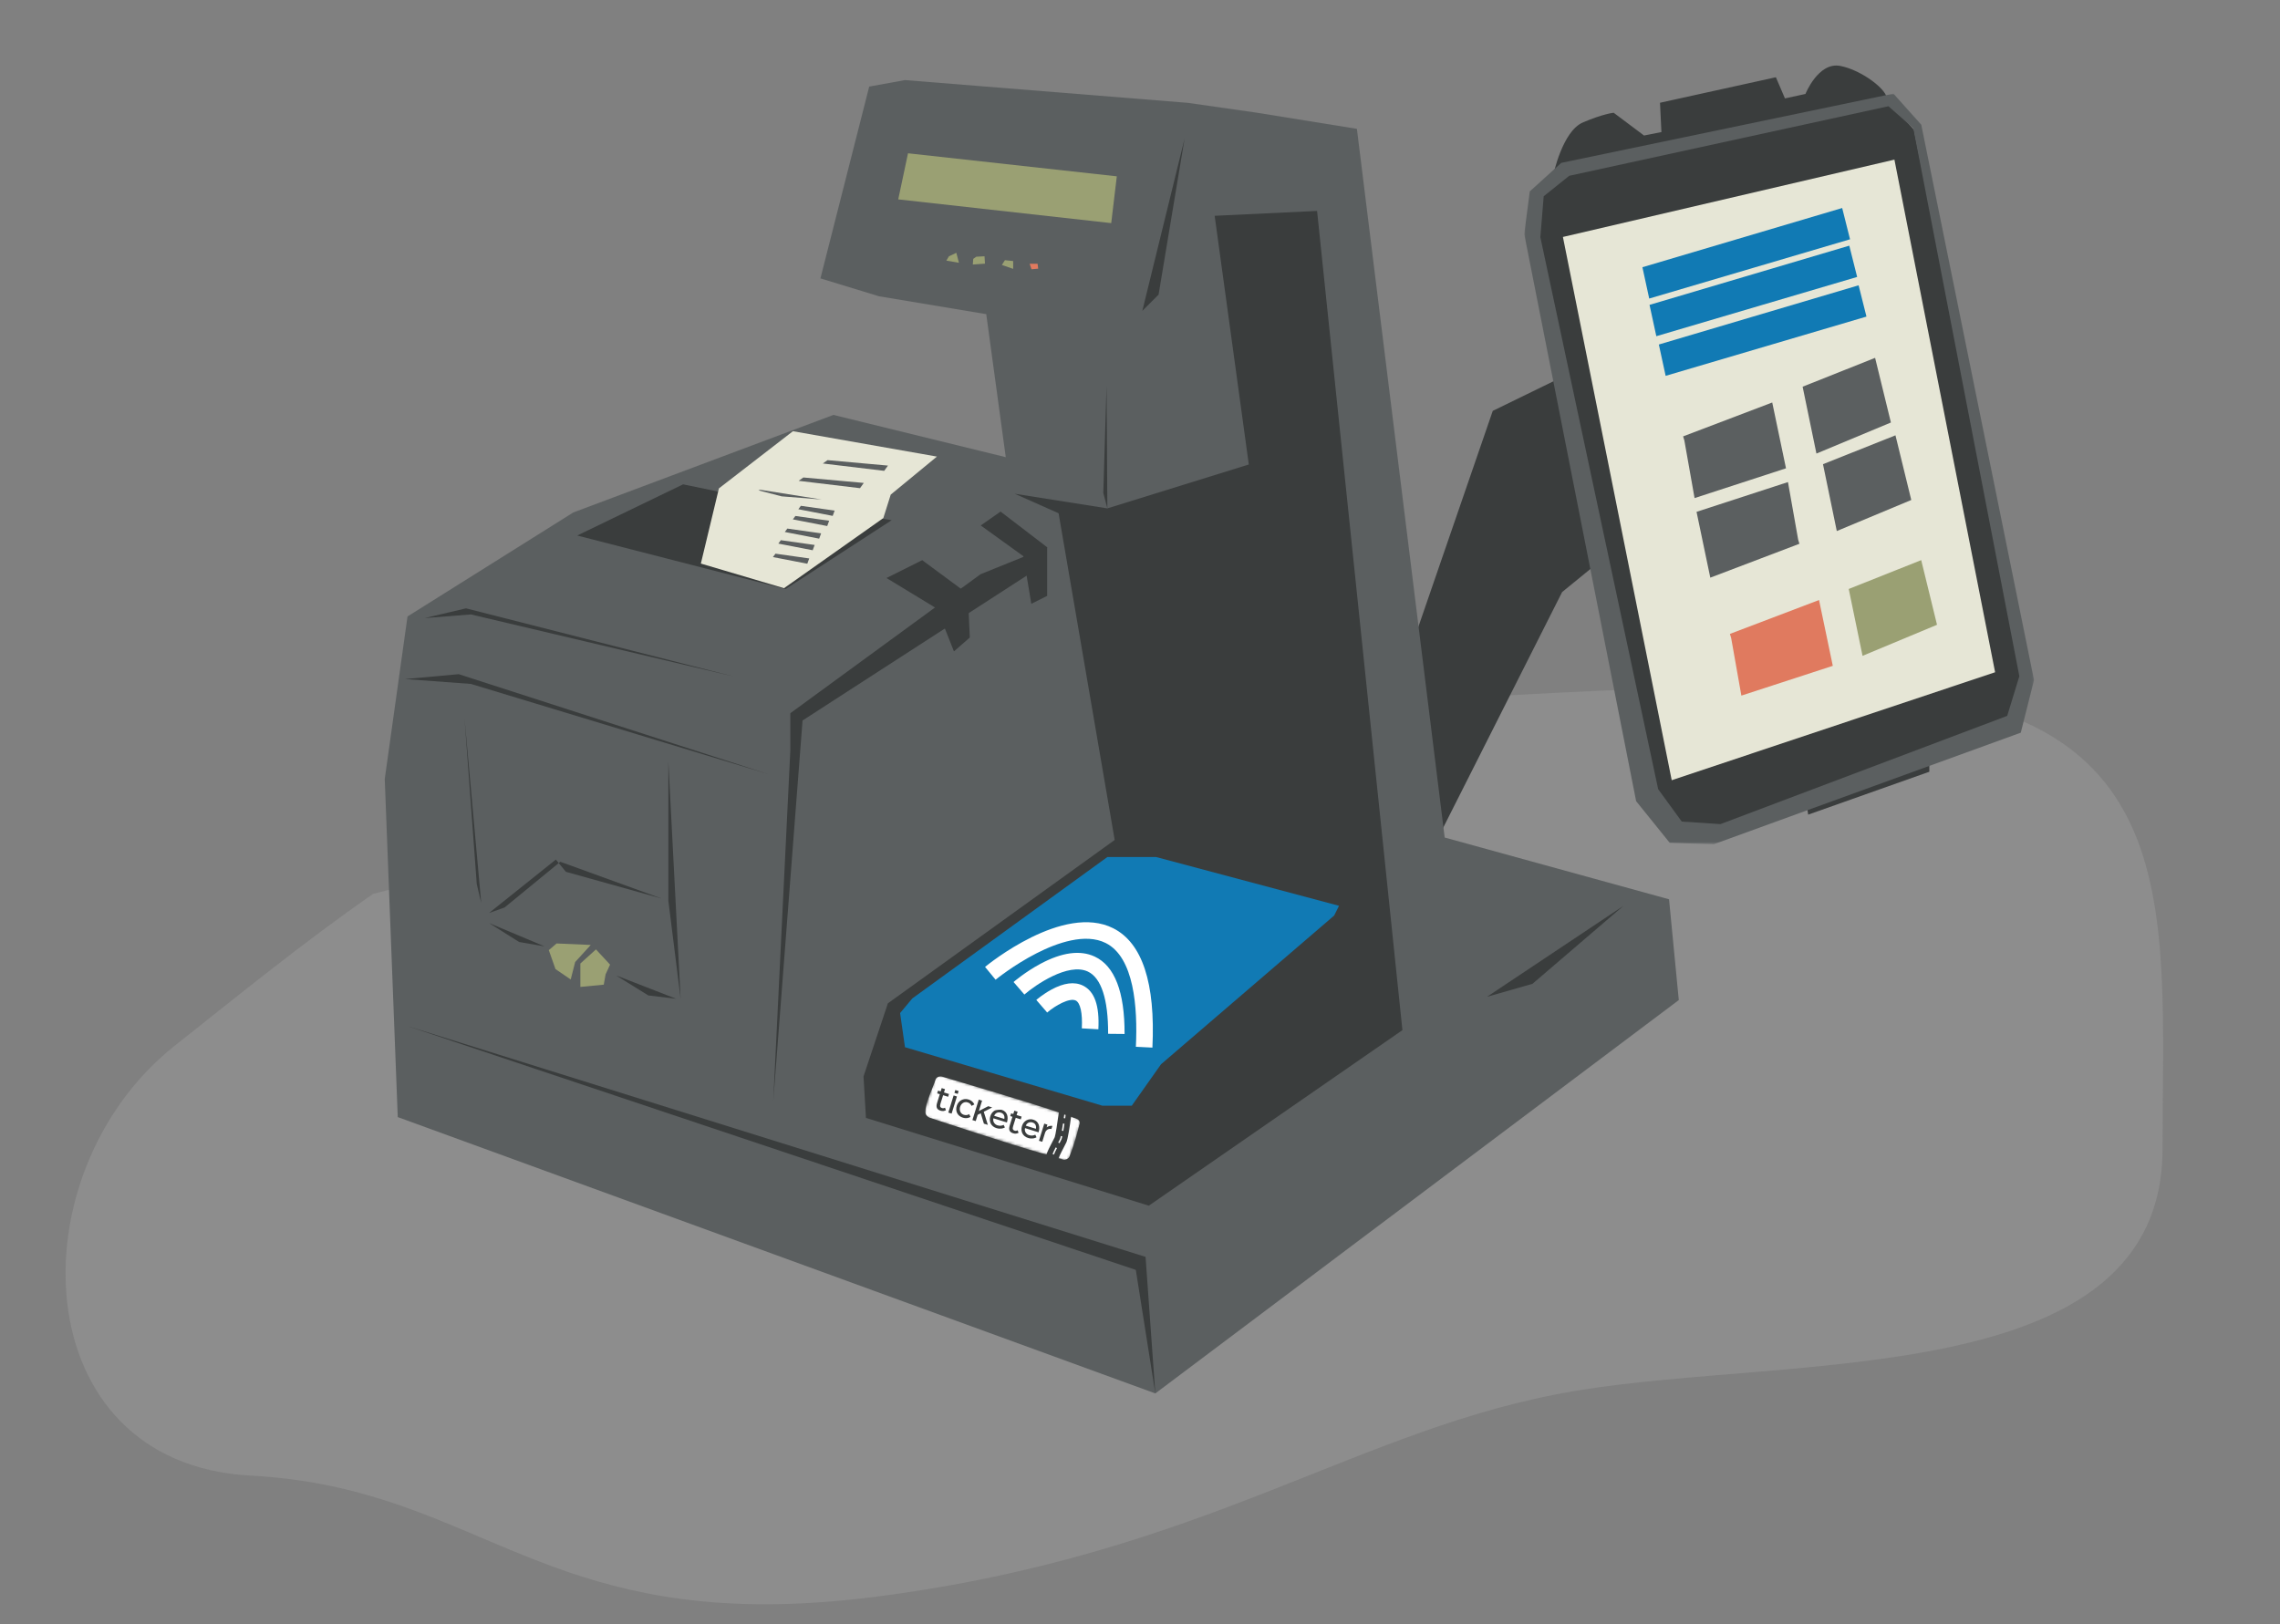 <?xml version="1.0" encoding="UTF-8"?>
<svg width="800px" height="570px" viewBox="0 0 800 570" version="1.1" xmlns="http://www.w3.org/2000/svg" xmlns:xlink="http://www.w3.org/1999/xlink">
    <rect x="0" y="0" width="800" height="570" fill="#808080" stroke="none"/>
    <title>Product - Standard - New</title>
    <defs>
        <polygon id="path-1" points="0 0 178.866 0 178.866 263.411 0 263.411"></polygon>
        <polyline id="path-3" points="0 14.998 51.144 30.904 55.809 15.905 4.665 0"></polyline>
        <polyline id="path-5" points="0 14.998 51.144 30.904 55.809 15.905 4.665 0"></polyline>
        <polyline id="path-7" points="0 14.998 51.144 30.904 55.809 15.905 4.665 0"></polyline>
        <polygon id="path-9" points="0 14.998 51.144 30.904 55.809 15.905 4.665 0"></polygon>
        <polygon id="path-11" points="0 14.998 51.144 30.904 55.809 15.905 4.665 0"></polygon>
        <polyline id="path-13" points="0 14.998 51.144 30.904 55.809 15.905 4.665 0"></polyline>
        <polygon id="path-15" points="0 14.998 51.144 30.904 55.809 15.905 4.665 0"></polygon>
        <polyline id="path-17" points="0 14.998 51.144 30.904 55.809 15.905 4.665 0"></polyline>
        <polyline id="path-19" points="0 14.998 51.144 30.904 55.809 15.905 4.665 0"></polyline>
        <polyline id="path-21" points="0 14.998 51.144 30.904 55.809 15.905 4.665 0"></polyline>
        <polyline id="path-23" points="0 14.998 51.144 30.904 55.809 15.905 4.665 0"></polyline>
        <polyline id="path-25" points="0 14.998 51.144 30.904 55.809 15.905 4.665 0"></polyline>
    </defs>
    <g id="Product---Standard---New" stroke="none" stroke-width="1" fill="none" fill-rule="evenodd">
        <path d="M497.644,246.018 L205.874,294.705 L130.929,313.673 C106.196,330.85 82.837,349.948 61.392,366.909 C4.94,411.553 8.257,513.598 87.959,517.851 C160.617,521.728 185.046,563 268.463,563 C280.11,563 292.899,562.191 307.147,560.372 C423.382,545.491 476.517,500.84 552.896,488.089 C629.282,475.33 758.797,488.089 758.797,403.047 C758.797,318.013 768.76,245.729 649.21,241.477 C640.012,241.152 630.359,241 620.352,241 C582.917,241 540.432,243.108 497.644,246.018 Z" id="Fill-209" fill="#FDFCFB" opacity="0.11"></path>
        <g id="Group-137" transform="translate(135, 23)">
            <polygon id="Fill-1" fill="#3A3D3D" points="463.297 84.844 388.776 121.187 357.27 212.666 369.249 271.705 413.118 184.773 457.524 148.517"></polygon>
            <g id="Group-97">
                <path d="M428.192,91.664 L462.805,84.831 L457.524,148.517 L422.089,155.787 C423.006,150.767 428.192,91.664 428.192,91.664" id="Fill-2" fill="#5B5F60"></path>
                <path d="M410.024,38.337 C410.024,38.337 413.236,23.053 420.353,19.992 C427.471,16.931 431.198,16.568 431.198,16.568 L441.858,24.557 L447.957,23.35 L447.457,13.062 L488.116,4.107 L491.3,11.535 L498.491,9.972 C498.491,9.972 502.994,-1.318 510.669,0.128 C518.343,1.574 527.648,8.828 527.021,11.906 C526.394,14.985 527.021,11.906 527.021,11.906 L536.552,22.552 L575.111,212.51 L570.586,230.506 L541.946,241.249 L541.96,247.833 L499.451,262.886 L498.596,257.38 L465.59,268.666 L450.523,268.196 L439.029,253.941 L400.76,59.923 L402.651,45.362 L410.024,38.337 Z" id="Fill-4" fill="#3A3D3D"></path>
                <polygon id="Fill-6" fill="#E6E6D6" points="413.393 60.158 451.569 250.806 565.038 212.914 529.708 33.019"></polygon>
                <polygon id="Fill-8" fill="#117AB4" points="441.287 70.779 443.673 81.774 514.136 60.977 511.38 50"></polygon>
                <polygon id="Fill-10" fill="#117AB4" points="443.781 83.99 446.168 94.984 516.63 74.187 513.875 63.211"></polygon>
                <polygon id="Fill-12" fill="#117AB4" points="447.05 97.904 449.437 108.898 519.899 88.101 517.144 77.124"></polygon>
                <polygon id="Fill-14" fill="#5B5F60" points="455.567 130.14 486.837 118.249 491.665 141.346 459.584 151.795 456.008 131.6"></polygon>
                <polygon id="Fill-16" fill="#5B5F60" points="497.5 112.707 502.345 136.172 528.478 125.272 522.931 102.582"></polygon>
                <polygon id="Fill-18" fill="#5B5F60" points="496.374 167.83 465.104 179.721 460.276 156.624 492.358 146.175 495.933 166.37"></polygon>
                <polygon id="Fill-20" fill="#5B5F60" points="504.644 139.896 509.488 163.361 535.622 152.461 530.075 129.77"></polygon>
                <polygon id="Fill-22" fill="#E07A5F" points="471.989 199.46 503.259 187.569 508.087 210.666 476.006 221.115 472.43 200.92"></polygon>
                <polygon id="Fill-24" fill="#9AA073" points="513.679 183.692 518.524 207.157 544.658 196.257 539.11 173.567"></polygon>
                <g id="Group-28" transform="translate(399.824, 9.856)">
                    <mask id="mask-2" fill="white">
                        <use xlink:href="#path-1"></use>
                    </mask>
                    <g id="Clip-27"></g>
                    <path d="M169.461,218.367 L68.846,256.354 L55.275,255.468 L46.988,244.09 L5.655,50.386 L6.823,36.014 L15.795,28.835 L127.782,4.425 L136.527,12.137 L173.718,204.449 L169.461,218.367 Z M139.309,10.922 L129.531,0 L12.984,24.301 L1.939,34.323 L0,49.26 L29.836,200.527 L39.26,248.305 L51.052,262.928 L66.509,263.411 L174.224,224.262 L178.867,205.8 L139.309,10.922 Z" id="Fill-26" fill="#5B5F60" mask="url(#mask-2)"></path>
                </g>
                <polygon id="Fill-29" fill="#5B5F60" points="4.563 369.029 270.376 466 454.05 327.959 450.627 292.593 371.91 270.918 341.108 22.217 305.742 16.513 281.784 13.09 182.532 5.105 169.984 7.387 152.871 74.696 173.406 80.97 211.053 87.244 217.898 137.441 157.434 122.61 66.167 156.835 7.986 193.341 0 250.383"></polygon>
                <polygon id="Fill-31" fill="#3A3D3D" points="168.842 369.315 268.095 400.117 357.079 338.512 327.132 51.023 291.197 52.734 303.176 140.008 253.549 155.409 221.036 150.275 236.436 157.12 256.116 271.774 176.543 329.1 167.987 354.769"></polygon>
                <polygon id="Fill-33" fill="#9AA073" points="197.965 66.937 200.552 65.719 201.466 69.22 197.051 68.46"></polygon>
                <polygon id="Fill-35" fill="#9AA073" points="207.556 67.089 210.448 66.937 210.6 69.525 206.338 69.83 206.489 67.851"></polygon>
                <polygon id="Fill-37" fill="#9AA073" points="217.603 68.307 220.496 68.612 220.496 71.352 216.537 69.982"></polygon>
                <polygon id="Fill-39" fill="#E07A5F" points="226.285 69.569 229.065 69.569 229.279 71.281 226.927 71.494"></polygon>
                <polygon id="Fill-41" fill="#117AB4" points="185.099 327.389 253.549 277.763 270.661 277.763 334.834 294.875 333.123 298.298 272.373 350.491 262.105 365.037 251.838 365.037 182.532 344.502 180.821 332.523"></polygon>
                <polygon id="Fill-43" fill="#3A3D3D" points="99.516 244.251 103.816 327.508 99.516 293.111"></polygon>
                <polygon id="Fill-45" fill="#3A3D3D" points="61.601 279.43 97.171 292.33 63.555 282.948 60.037 278.649 36.584 297.411 42.057 295.456"></polygon>
                <polygon id="Fill-47" fill="#3A3D3D" points="33.848 293.893 27.986 229.007 32.285 287.248"></polygon>
                <polygon id="Fill-49" fill="#3A3D3D" points="36.585 300.928 56.128 309.137 47.138 307.573"></polygon>
                <polygon id="Fill-51" fill="#3A3D3D" points="81.144 319.3 102.251 327.508 92.48 326.335"></polygon>
                <polygon id="Fill-53" fill="#9AA073" points="66.812 314.609 72.284 308.616 60.298 308.095 57.562 310.44 59.907 317.085 65.249 320.733"></polygon>
                <polygon id="Fill-55" fill="#9AA073" points="68.636 323.339 68.636 315.13 74.108 310.18 79.06 315.521 77.496 318.909 76.845 322.557"></polygon>
                <polygon id="Fill-57" fill="#3A3D3D" points="177.878 159.548 140.644 183.716 67.533 164.932 104.683 146.972 124.163 150.998"></polygon>
                <polygon id="Fill-59" fill="#E6E6D6" points="110.915 174.775 117.255 148.387 143.223 128.327 193.747 137.231 177.541 150.573 174.938 158.81 140.093 183.415"></polygon>
                <polygon id="Fill-61" fill="#5B5F60" points="131.827 148.889 153.319 152.3 139.271 151.188 131.095 149.077"></polygon>
                <polygon id="Fill-63" fill="#5B5F60" points="146.007 154.51 157.858 156.185 157.175 158.043 145.12 155.705"></polygon>
                <polygon id="Fill-65" fill="#5B5F60" points="146.878 144.563 168.079 146.478 166.755 148.321 145.222 145.739"></polygon>
                <polygon id="Fill-67" fill="#5B5F60" points="155.367 138.478 176.568 140.392 175.245 142.235 153.711 139.654"></polygon>
                <polygon id="Fill-69" fill="#5B5F60" points="144.082 158.073 155.933 159.748 155.251 161.606 143.195 159.268"></polygon>
                <polygon id="Fill-71" fill="#5B5F60" points="141.261 162.497 153.112 164.171 152.429 166.029 140.374 163.692"></polygon>
                <polygon id="Fill-73" fill="#5B5F60" points="138.983 166.571 150.834 168.245 150.151 170.103 138.096 167.766"></polygon>
                <polygon id="Fill-75" fill="#5B5F60" points="137.093 171.303 148.944 172.977 148.261 174.835 136.206 172.498"></polygon>
                <polygon id="Fill-77" fill="#3A3D3D" points="193.801 190.635 199.717 205.6 205.286 200.728 204.59 185.414 188.58 173.582 176.052 179.846"></polygon>
                <polygon id="Fill-79" fill="#3A3D3D" points="224.079 172.19 209.115 161.401 216.075 156.529 232.431 169.057 232.431 186.11 226.863 188.895"></polygon>
                <polygon id="Fill-81" fill="#3A3D3D" points="136.329 363.325 142.318 240.116 142.318 227.281 209.056 178.511 232.432 169.057 231.303 175.089 146.596 229.848"></polygon>
                <polygon id="Fill-83" fill="#3A3D3D" points="7.13 215.303 30.232 217.014 134.618 248.672 25.954 213.591"></polygon>
                <polygon id="Fill-85" fill="#3A3D3D" points="13.975 193.912 28.521 190.49 33.356 191.72 122.639 214.447 30.232 192.629"></polygon>
                <polygon id="Fill-87" fill="#3A3D3D" points="252.123 149.99 253.264 112.342 253.549 155.409"></polygon>
                <polygon id="Fill-89" fill="#3A3D3D" points="265.813 86.104 280.644 25.64 271.518 80.399"></polygon>
                <path d="M157.434,74.695 L260.109,86.103 L157.434,74.695 Z" id="Fill-91" fill="#3A3D3D"></path>
                <polygon id="Fill-93" fill="#3A3D3D" points="270.376 466 266.954 418.085 7.986 337.087 263.531 422.649"></polygon>
                <polygon id="Fill-95" fill="#3A3D3D" points="386.741 326.819 434.656 294.876 402.713 322.256"></polygon>
            </g>
            <g id="Group-134" transform="translate(188.743, 353.849)">
                <g id="Group-100" transform="translate(0, 0)">
                    <mask id="mask-4" fill="white">
                        <use xlink:href="#path-3"></use>
                    </mask>
                    <g id="Clip-99"></g>
                    <path d="M54.905,18.069 C54.905,18.069 55.847,16.327 53.626,15.636 C52.915,15.415 52.468,15.228 52.187,15.091 C52.151,15.078 52.114,15.066 52.076,15.053 C51.621,18.435 50.951,22.85 50.423,24.032 C50.25,24.416 49.962,24.965 49.597,25.659 C49.173,26.469 48.179,28.362 47.754,29.455 C48.448,29.686 49.063,29.919 49.513,30.146 C49.746,30.151 51.206,30.071 51.613,28.762 C52.02,27.453 53.099,25.485 54.905,18.069" id="Fill-98" fill="#FEFEFE" mask="url(#mask-4)"></path>
                </g>
                <g id="Group-103" transform="translate(0, 0)">
                    <mask id="mask-6" fill="white">
                        <use xlink:href="#path-5"></use>
                    </mask>
                    <g id="Clip-102"></g>
                    <path d="M38.522,17.065 C38.246,16.98 37.984,16.95 37.735,16.976 C37.485,17.003 37.259,17.07 37.056,17.177 C36.853,17.283 36.677,17.425 36.527,17.601 C36.378,17.776 36.265,17.97 36.19,18.183 L39.732,19.284 C39.842,18.808 39.801,18.361 39.61,17.942 C39.419,17.524 39.056,17.232 38.522,17.065" id="Fill-101" fill="#FEFEFE" mask="url(#mask-6)"></path>
                </g>
                <g id="Group-106" transform="translate(0, 0)">
                    <mask id="mask-8" fill="white">
                        <use xlink:href="#path-7"></use>
                    </mask>
                    <g id="Clip-105"></g>
                    <path d="M27.421,13.613 C27.145,13.527 26.883,13.498 26.633,13.524 C26.384,13.55 26.158,13.617 25.955,13.724 C25.752,13.831 25.576,13.972 25.426,14.148 C25.277,14.323 25.164,14.518 25.089,14.731 L28.631,15.831 C28.741,15.356 28.7,14.909 28.509,14.49 C28.317,14.072 27.955,13.78 27.421,13.613" id="Fill-104" fill="#FEFEFE" mask="url(#mask-8)"></path>
                </g>
                <g id="Group-109" transform="translate(0, 0)">
                    <mask id="mask-10" fill="white">
                        <use xlink:href="#path-9"></use>
                    </mask>
                    <g id="Clip-108"></g>
                    <path d="M47.457,13.443 C44.076,12.254 34.387,9.098 6.843,0.986 C6.843,0.986 4.918,0.521 4.449,2.245 C3.979,3.968 0.786,10.585 0.98,13.183 C0.98,13.183 0.747,14.579 2.314,15.333 C2.314,15.333 32.421,25.362 41.972,27.913 C42.378,28.005 42.884,28.122 43.442,28.258 C43.839,27.098 44.577,25.621 45.647,23.585 C45.94,23.025 46.219,22.496 46.34,22.229 C46.631,21.421 47.284,17.267 47.773,13.56 C47.663,13.519 47.557,13.481 47.457,13.443 L47.457,13.443 Z M7.228,13.053 C6.932,13.078 6.603,13.035 6.241,12.923 C5.604,12.724 5.19,12.407 5,11.97 C4.81,11.532 4.829,10.948 5.056,10.216 L6.012,7.14 L5.086,6.852 L5.388,5.882 L6.314,6.17 L6.676,5.004 L7.84,5.367 L7.477,6.532 L9.235,7.079 L8.933,8.048 L7.176,7.501 L6.255,10.461 C6.105,10.943 6.077,11.299 6.172,11.527 C6.267,11.754 6.452,11.911 6.728,11.997 C6.952,12.066 7.148,12.089 7.315,12.066 C7.483,12.043 7.662,11.984 7.851,11.892 L8.16,12.768 C7.836,12.931 7.525,13.027 7.228,13.053 L7.228,13.053 Z M10.156,13.955 L8.994,13.594 L10.862,7.585 L12.026,7.946 L10.156,13.955 Z M12.306,7.045 L11.143,6.684 L11.456,5.677 L12.619,6.039 L12.306,7.045 Z M15.573,15.534 C15.124,15.598 14.641,15.548 14.123,15.388 C13.641,15.238 13.228,15.022 12.886,14.741 C12.543,14.46 12.28,14.137 12.096,13.772 C11.912,13.408 11.807,13.007 11.783,12.569 C11.758,12.132 11.818,11.681 11.963,11.216 C12.099,10.776 12.305,10.386 12.581,10.047 C12.856,9.708 13.18,9.437 13.55,9.235 C13.919,9.033 14.321,8.909 14.757,8.859 C15.193,8.811 15.643,8.859 16.109,9.004 C16.617,9.162 17.037,9.391 17.369,9.693 C17.7,9.995 17.955,10.343 18.135,10.739 L17.143,11.239 C17.032,10.958 16.867,10.713 16.648,10.504 C16.431,10.294 16.145,10.135 15.792,10.025 C15.481,9.929 15.185,9.9 14.904,9.94 C14.622,9.98 14.365,10.075 14.135,10.225 C13.904,10.376 13.701,10.569 13.53,10.802 C13.358,11.038 13.227,11.296 13.139,11.581 C13.053,11.857 13.014,12.141 13.024,12.431 C13.032,12.722 13.089,12.995 13.195,13.25 C13.299,13.504 13.455,13.73 13.664,13.927 C13.871,14.124 14.131,14.271 14.441,14.367 C14.794,14.477 15.131,14.508 15.454,14.462 C15.774,14.416 16.061,14.308 16.311,14.141 L16.789,15.112 C16.427,15.331 16.022,15.471 15.573,15.534 L15.573,15.534 Z M21.484,17.479 L20.378,13.833 L19.302,14.376 L18.614,16.586 L17.452,16.225 L19.682,9.05 L20.846,9.411 L19.716,13.045 L23.003,11.36 L24.399,11.795 L21.434,13.31 L22.866,17.909 L21.484,17.479 Z M24.765,16.387 C24.804,16.645 24.887,16.884 25.017,17.104 C25.147,17.324 25.314,17.517 25.517,17.684 C25.72,17.851 25.951,17.975 26.209,18.056 C26.718,18.214 27.162,18.258 27.543,18.187 C27.925,18.116 28.214,18.022 28.412,17.904 L28.852,18.806 C28.76,18.863 28.625,18.93 28.45,19.008 C28.275,19.085 28.061,19.146 27.805,19.19 C27.551,19.234 27.263,19.249 26.94,19.239 C26.618,19.229 26.266,19.165 25.888,19.046 C25.422,18.902 25.019,18.691 24.68,18.416 C24.341,18.14 24.077,17.818 23.889,17.447 C23.702,17.077 23.595,16.671 23.568,16.227 C23.54,15.784 23.601,15.321 23.751,14.839 C23.888,14.4 24.089,14.011 24.355,13.673 C24.62,13.335 24.93,13.068 25.284,12.87 C25.638,12.674 27.287,12.495 27.727,12.631 C28.243,12.792 28.656,13.029 28.966,13.342 C29.273,13.656 29.495,14.013 29.631,14.414 C29.766,14.815 29.824,15.244 29.804,15.701 C29.786,16.158 29.705,16.615 29.563,17.071 L24.82,15.597 C24.745,15.866 24.727,16.13 24.765,16.387 L24.765,16.387 Z M32.714,20.979 C32.417,21.004 32.089,20.961 31.726,20.849 C31.088,20.65 30.676,20.332 30.485,19.896 C30.296,19.458 30.314,18.874 30.542,18.141 L31.498,15.066 L30.737,14.829 L31.038,13.859 L31.8,14.096 L32.162,12.93 L33.325,13.293 L32.963,14.458 L34.72,15.005 L34.419,15.974 L32.661,15.427 L31.741,18.387 C31.591,18.869 31.563,19.224 31.658,19.452 C31.752,19.68 31.937,19.837 32.213,19.923 C32.437,19.992 32.633,20.015 32.801,19.992 C32.968,19.969 33.147,19.91 33.337,19.818 L33.646,20.694 C33.321,20.857 33.01,20.952 32.714,20.979 L32.714,20.979 Z M35.866,19.839 C35.905,20.098 35.989,20.337 36.119,20.555 C36.248,20.775 36.415,20.969 36.618,21.137 C36.821,21.303 37.053,21.428 37.31,21.507 C37.819,21.666 38.263,21.71 38.645,21.639 C39.026,21.568 39.315,21.474 39.513,21.357 L39.955,22.259 C39.862,22.315 39.726,22.382 39.552,22.459 C39.377,22.538 39.161,22.599 38.906,22.642 C38.652,22.686 38.364,22.702 38.041,22.692 C37.719,22.681 37.367,22.617 36.989,22.499 C36.523,22.355 36.121,22.144 35.781,21.869 C35.442,21.592 35.178,21.27 34.991,20.9 C34.804,20.529 34.696,20.123 34.669,19.68 C34.641,19.237 34.703,18.774 34.852,18.291 C34.99,17.851 35.191,17.464 35.457,17.126 C35.722,16.787 36.032,16.52 36.386,16.323 C36.74,16.126 37.126,16.003 37.543,15.953 C37.96,15.903 38.388,15.946 38.828,16.084 C39.344,16.244 39.757,16.482 40.067,16.795 C40.375,17.108 40.597,17.465 40.732,17.866 C40.867,18.267 40.926,18.697 40.906,19.153 C40.887,19.611 40.806,20.067 40.664,20.524 L35.922,19.048 C35.846,19.319 35.828,19.583 35.866,19.839 L35.866,19.839 Z M45.182,19.366 C44.959,19.306 44.74,19.289 44.525,19.315 C44.285,19.345 44.061,19.419 43.854,19.539 C43.646,19.658 43.462,19.816 43.302,20.012 C43.142,20.208 43.023,20.431 42.946,20.681 L41.961,23.847 L40.798,23.485 L42.488,18.051 C42.546,17.866 42.601,17.672 42.654,17.472 L43.765,17.818 L43.503,18.799 C43.603,18.716 43.729,18.631 43.88,18.54 C44.031,18.45 44.203,18.378 44.394,18.325 C44.586,18.27 44.798,18.24 45.032,18.233 C45.186,18.227 45.348,18.243 45.52,18.279 L45.182,19.366 Z" id="Fill-107" fill="#FEFEFE" mask="url(#mask-10)"></path>
                </g>
                <g id="Group-112" transform="translate(0, 0)">
                    <mask id="mask-12" fill="white">
                        <use xlink:href="#path-11"></use>
                    </mask>
                    <g id="Clip-111"></g>
                    <path d="M48.49,21.824 C48.417,22.154 48.351,22.418 48.292,22.608 C48.261,22.705 48.233,22.784 48.208,22.84 C48.081,23.121 47.839,23.584 47.559,24.115 L48.01,24.352 C48.294,23.814 48.54,23.344 48.673,23.05 C48.708,22.973 48.742,22.878 48.779,22.759 C48.843,22.555 48.913,22.278 48.988,21.933 L48.49,21.824 Z" id="Fill-110" fill="#FEFEFE" mask="url(#mask-12)"></path>
                </g>
                <g id="Group-115" transform="translate(0, 0)">
                    <mask id="mask-14" fill="white">
                        <use xlink:href="#path-13"></use>
                    </mask>
                    <g id="Clip-114"></g>
                    <path d="M45.581,28.148 L46.054,28.337 C46.292,27.744 46.642,26.994 47.125,26.046 L46.671,25.814 C46.18,26.777 45.824,27.54 45.581,28.148" id="Fill-113" fill="#FEFEFE" mask="url(#mask-14)"></path>
                </g>
                <g id="Group-118" transform="translate(0, 0)">
                    <mask id="mask-16" fill="white">
                        <use xlink:href="#path-15"></use>
                    </mask>
                    <g id="Clip-117"></g>
                    <path d="M50.014,15.609 C50.074,15.168 50.13,14.76 50.177,14.406 C50.011,14.349 49.847,14.292 49.685,14.236 C49.635,14.613 49.575,15.056 49.509,15.538 L50.014,15.609 Z" id="Fill-116" fill="#FEFEFE" mask="url(#mask-16)"></path>
                </g>
                <g id="Group-121" transform="translate(0, 0)">
                    <mask id="mask-18" fill="white">
                        <use xlink:href="#path-17"></use>
                    </mask>
                    <g id="Clip-120"></g>
                    <path d="M48.843,19.952 L49.346,20.037 C49.468,19.313 49.602,18.462 49.743,17.508 L49.239,17.434 C49.098,18.384 48.965,19.232 48.843,19.952" id="Fill-119" fill="#FEFEFE" mask="url(#mask-18)"></path>
                </g>
                <g id="Group-124" transform="translate(0, 0)">
                    <mask id="mask-20" fill="white">
                        <use xlink:href="#path-19"></use>
                    </mask>
                    <g id="Clip-123"></g>
                    <path d="M52.079,15.036 C52.078,15.042 52.078,15.048 52.077,15.053 C52.113,15.065 52.15,15.078 52.188,15.091 C52.148,15.072 52.111,15.053 52.079,15.036" id="Fill-122" fill="#FEFEFE" mask="url(#mask-20)"></path>
                </g>
                <g id="Group-127" transform="translate(0, 0)">
                    <mask id="mask-22" fill="white">
                        <use xlink:href="#path-21"></use>
                    </mask>
                    <g id="Clip-126"></g>
                    <path d="M47.774,13.555 C47.675,13.52 47.569,13.483 47.457,13.443 C47.558,13.481 47.663,13.52 47.774,13.56 C47.774,13.558 47.774,13.556 47.774,13.555" id="Fill-125" fill="#FEFEFE" mask="url(#mask-22)"></path>
                </g>
                <g id="Group-130" transform="translate(0, 0)">
                    <mask id="mask-24" fill="white">
                        <use xlink:href="#path-23"></use>
                    </mask>
                    <g id="Clip-129"></g>
                    <path d="M47.701,29.596 C48.343,29.81 49.357,30.141 49.513,30.146 C49.063,29.919 48.448,29.685 47.754,29.455 C47.735,29.504 47.717,29.551 47.701,29.596" id="Fill-128" fill="#FEFEFE" mask="url(#mask-24)"></path>
                </g>
                <g id="Group-133" transform="translate(0, 0)">
                    <mask id="mask-26" fill="white">
                        <use xlink:href="#path-25"></use>
                    </mask>
                    <g id="Clip-132"></g>
                    <path d="M43.434,28.281 C43.438,28.274 43.44,28.266 43.443,28.258 C42.884,28.122 42.379,28.005 41.971,27.913 C42.534,28.062 43.025,28.187 43.434,28.281" id="Fill-131" fill="#FEFEFE" mask="url(#mask-26)"></path>
                </g>
            </g>
            <polygon id="Fill-135" fill="#9AA073" points="180.171 46.967 254.902 55.298 256.863 38.881 183.601 30.795"></polygon>
        </g>
        <path d="M363.616,350.915 C363.709,350.836 365.928,348.919 368.842,347.325 C373.265,344.903 377.022,344.422 380,345.889 C384.06,347.897 385.823,352.905 385.39,361.216 L379.587,360.889 C379.865,355.565 379.067,351.913 377.455,351.118 C375.308,350.059 370.253,352.883 367.431,355.331 L363.616,350.915 Z" id="Fill-211" fill="#FFFFFF"></path>
        <path d="M355.639,344.622 C355.804,344.477 359.751,341.077 365.046,338.245 C372.624,334.196 379.032,333.335 384.095,335.693 C391.113,338.96 394.642,348.1 394.589,362.855 L388.815,362.799 C388.86,350.692 386.395,343.137 381.691,340.947 C374.775,337.728 363.275,345.683 359.429,349.02 L355.639,344.622 Z" id="Fill-213" fill="#FFFFFF"></path>
        <path d="M345.633,339.328 C346.746,338.409 373.122,316.965 390.587,325.749 C400.811,330.897 405.442,344.987 404.355,367.641 L398.554,367.354 C399.219,353.502 397.928,335.946 387.982,330.945 C380.817,327.34 370.83,330.909 363.714,334.533 C355.634,338.659 349.39,343.771 349.329,343.818 L345.633,339.328 Z" id="Fill-215" fill="#FFFFFF"></path>
    </g>
</svg>
